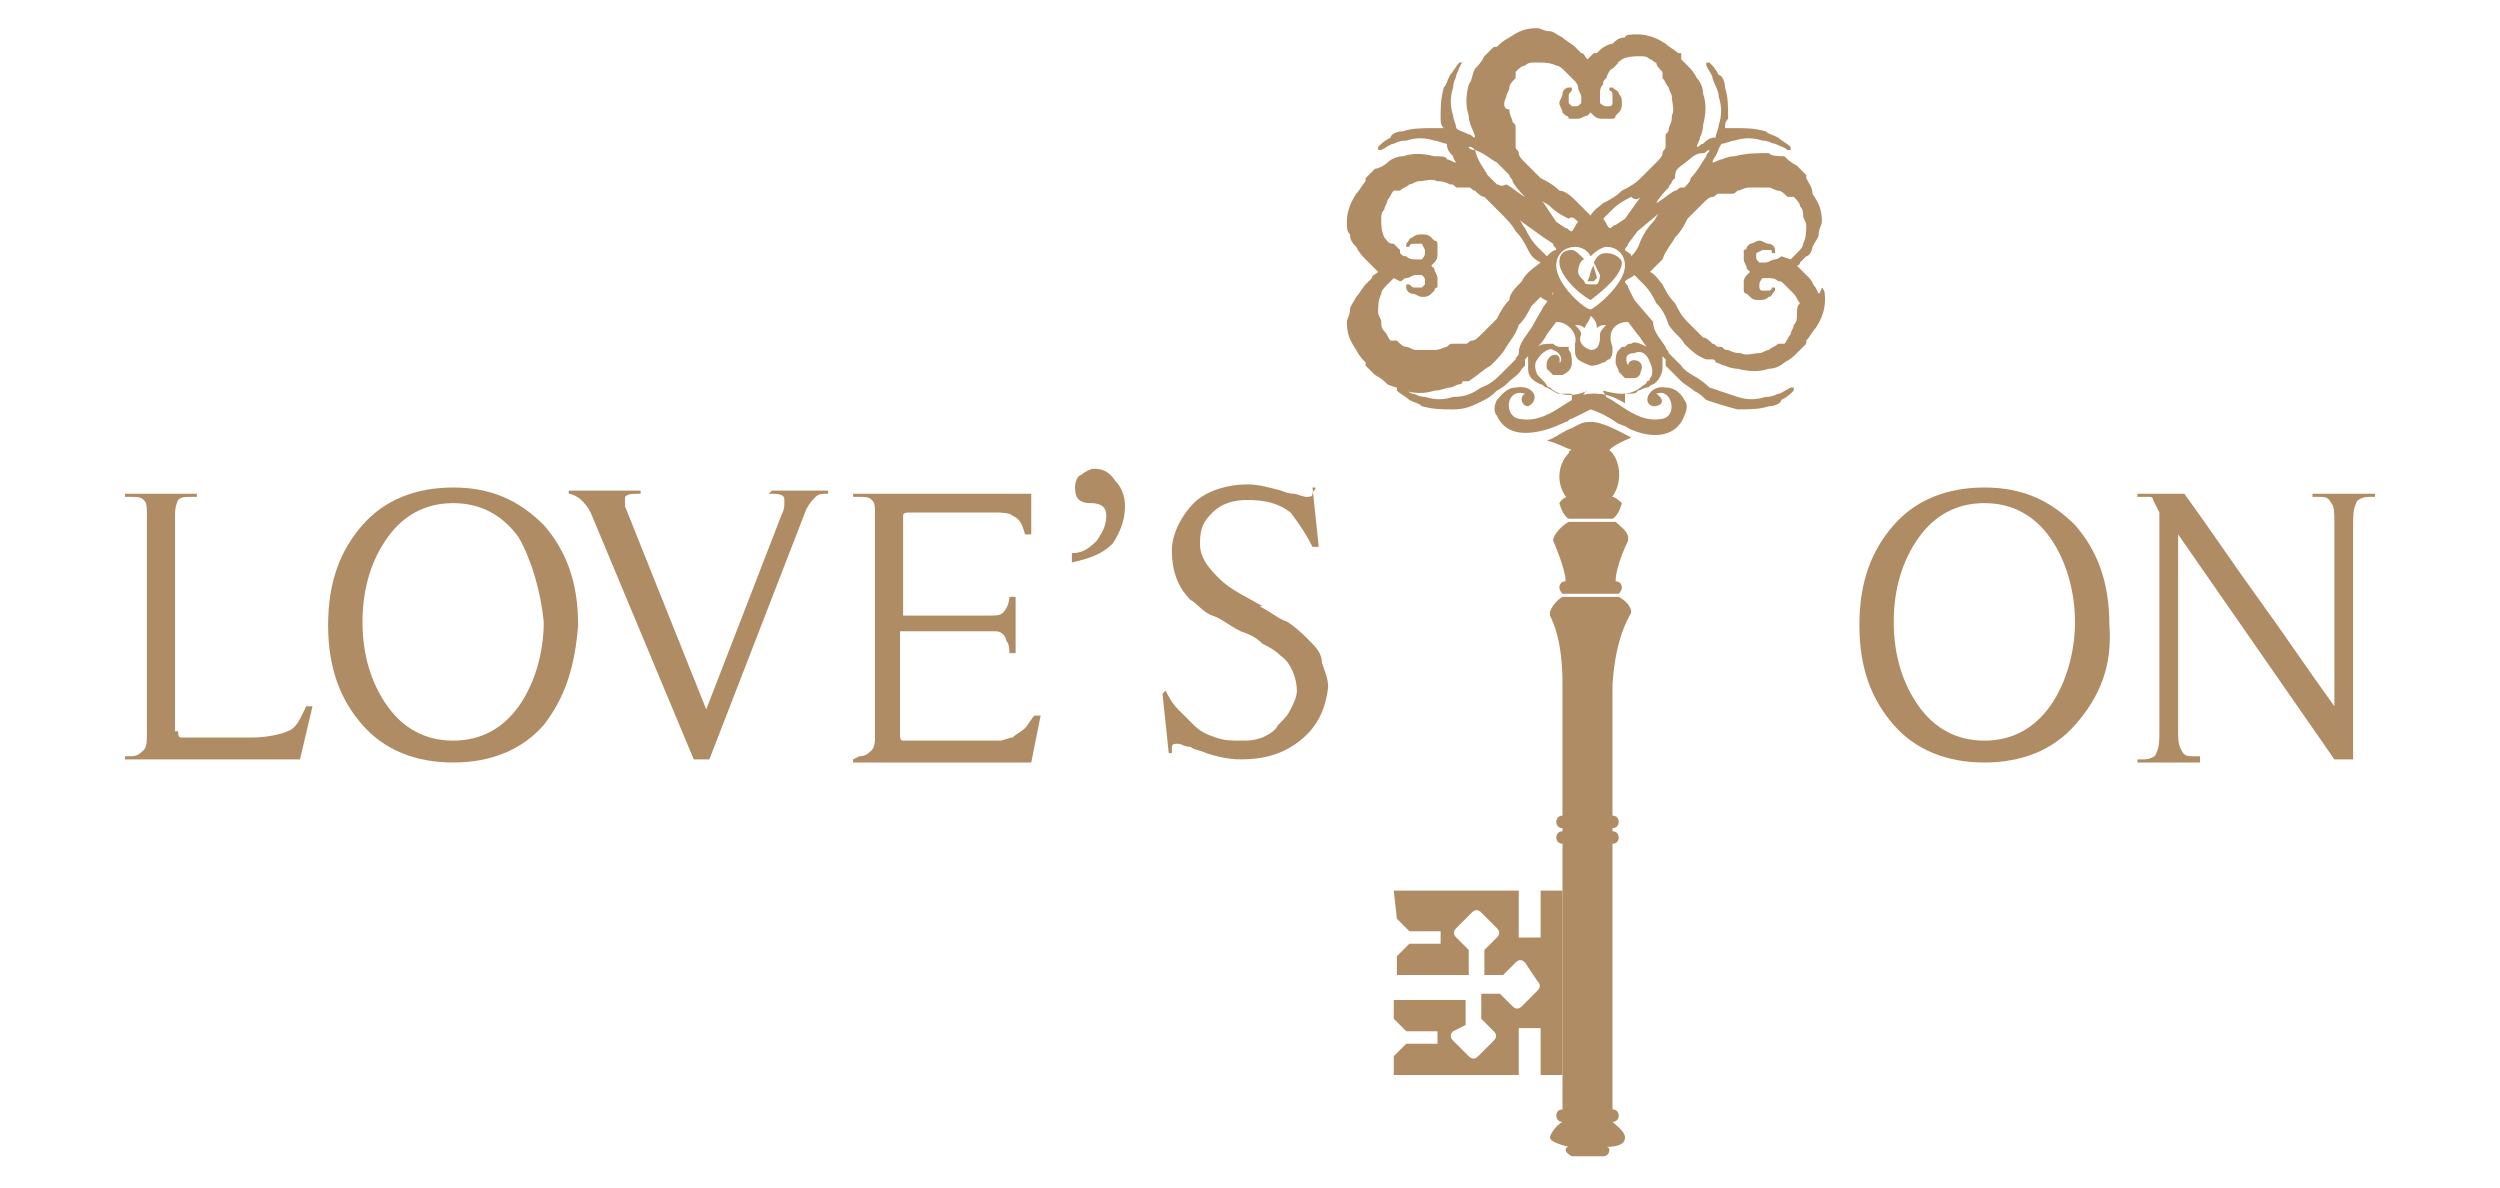 <?xml version="1.0" encoding="utf-8"?>
<!-- Generator: Adobe Illustrator 20.1.0, SVG Export Plug-In . SVG Version: 6.00 Build 0)  -->
<svg version="1.1" id="圖層_1" xmlns="http://www.w3.org/2000/svg" xmlns:xlink="http://www.w3.org/1999/xlink" x="0px" y="0px"
	 viewBox="0 0 80 38" style="enable-background:new 0 0 80 38;" xml:space="preserve">
<style type="text/css">
	.st0{fill:#AF8C63;}
</style>
<g>
	<g>
		<g>
			<g>
				<path class="st0" d="M5.7,23.4c0,0.1,0,0.2,0.1,0.2c0.1,0,0.3,0,0.5,0h1.8c0.4,0,0.9-0.1,1.1-0.2c0.3-0.1,0.4-0.4,0.6-0.8H10
					l-0.4,1.7H4v-0.1h0.2c0.2,0,0.3-0.1,0.4-0.2c0.1-0.1,0.1-0.3,0.1-0.5v-7c0-0.3,0-0.4-0.1-0.5c-0.1-0.1-0.2-0.1-0.4-0.1H4v-0.1
					h2.3v0.1H6.1c-0.2,0-0.3,0-0.4,0.1c-0.1,0.2-0.1,0.4-0.1,0.5V23.4z"/>
				<path class="st0" d="M17.4,23.2c-0.7,0.8-1.7,1.2-2.9,1.2s-2.2-0.4-2.9-1.2c-0.7-0.8-1.1-1.8-1.1-3.2s0.4-2.4,1.1-3.2
					c0.7-0.8,1.7-1.2,2.9-1.2c1.2,0,2.1,0.4,2.9,1.2c0.7,0.8,1.1,1.8,1.1,3.2C18.4,21.3,18.1,22.3,17.4,23.2z M16.6,17.2
					c-0.5-0.7-1.2-1.1-2.1-1.1c-0.9,0-1.6,0.4-2.1,1.1s-0.8,1.6-0.8,2.7c0,1.1,0.3,2,0.8,2.7c0.5,0.7,1.2,1.1,2.1,1.1
					c0.9,0,1.6-0.4,2.1-1.1c0.5-0.7,0.8-1.7,0.8-2.7C17.3,18.9,17,17.9,16.6,17.2z"/>
				<path class="st0" d="M24.7,15.7h1.8v0.1c-0.2,0-0.3,0-0.4,0.1c-0.1,0.1-0.2,0.2-0.3,0.4l-3.1,8h-0.5l-3.3-7.9
					c-0.1-0.2-0.2-0.3-0.3-0.4c-0.1-0.1-0.3-0.2-0.4-0.2v-0.1h2.3v0.1c-0.3,0-0.4,0-0.5,0.1v0.1v0.1v0.1l2.6,6.5l2.4-6.2
					c0.1-0.2,0.1-0.3,0.1-0.4v-0.1c0-0.2-0.2-0.2-0.5-0.2L24.7,15.7L24.7,15.7z"/>
				<path class="st0" d="M27.3,24.3L27.3,24.3l0.2-0.1c0.2,0,0.3-0.1,0.4-0.2c0.1-0.1,0.1-0.3,0.1-0.5v-7c0-0.3,0-0.4-0.1-0.5
					c-0.1-0.1-0.2-0.1-0.4-0.1h-0.2v-0.1H33v1.3h-0.2c-0.1-0.4-0.2-0.5-0.4-0.6c-0.1-0.1-0.4-0.1-0.6-0.1h-2.6c-0.2,0-0.3,0-0.3,0.1
					c0,0,0,0.1,0,0.3v2.9h2.6c0.4,0,0.5,0,0.6-0.1c0.1-0.1,0.2-0.3,0.2-0.5h0.2v1.8h-0.2c0-0.1,0-0.3-0.1-0.4c0-0.1-0.1-0.2-0.1-0.2
					c-0.1-0.1-0.2-0.1-0.3-0.1c-0.1,0-0.3,0-0.4,0h-2.6v3.3c0,0.1,0,0.2,0.1,0.2c0.1,0,0.3,0,0.5,0h2.1c0.2,0,0.4,0,0.5,0
					s0.3-0.1,0.4-0.1c0.1-0.1,0.3-0.2,0.4-0.3c0.1-0.1,0.2-0.3,0.3-0.4h0.2l-0.3,1.5H27.3z"/>
				<path class="st0" d="M34.3,18v-0.3c0.3,0,0.5-0.1,0.8-0.4c0.2-0.3,0.3-0.5,0.3-0.8c0-0.3-0.2-0.4-0.5-0.4
					c-0.4,0-0.5-0.2-0.5-0.5c0-0.2,0.1-0.4,0.2-0.4c0.1-0.1,0.3-0.2,0.4-0.2c0.3,0,0.5,0.1,0.7,0.4c0.2,0.2,0.3,0.5,0.3,0.8
					c0,0.5-0.2,0.9-0.4,1.2C35.2,17.8,34.7,17.9,34.3,18z"/>
				<path class="st0" d="M41.6,23.7c-0.5,0.4-1.1,0.6-1.9,0.6c-0.4,0-0.8-0.1-1.1-0.2c-0.2-0.1-0.4-0.1-0.5-0.2
					c-0.2,0-0.3-0.1-0.4-0.1s-0.2,0-0.2,0.1c0,0.1,0,0.1,0,0.2h-0.1l-0.2-1.9l0.1-0.1c0.1,0.2,0.2,0.4,0.4,0.6
					c0.2,0.2,0.4,0.4,0.5,0.5c0.2,0.2,0.4,0.3,0.7,0.4c0.3,0.1,0.5,0.1,0.8,0.1c0.3,0,0.4,0,0.7-0.1c0.2-0.1,0.4-0.2,0.5-0.4
					c0.2-0.2,0.3-0.3,0.4-0.5c0.1-0.2,0.2-0.4,0.2-0.6c0-0.4-0.2-0.9-0.5-1.1c-0.2-0.2-0.4-0.3-0.6-0.4c-0.2-0.2-0.4-0.3-0.7-0.4
					c-0.4-0.2-0.6-0.4-0.9-0.5s-0.5-0.4-0.7-0.5c-0.4-0.4-0.6-0.9-0.6-1.6c0-0.5,0.3-1.1,0.7-1.5s1.1-0.6,1.7-0.6
					c0.4,0,0.7,0.1,1.1,0.2c0.2,0.1,0.4,0.1,0.4,0.1c0.1,0,0.3,0.1,0.4,0.1c0.1,0,0.2,0,0.2-0.1c0-0.1,0.1-0.1,0.1-0.2H42l0.2,1.9
					H42c-0.2-0.4-0.4-0.7-0.7-1.1c-0.4-0.3-0.8-0.4-1.4-0.4c-0.4,0-0.8,0.1-1.1,0.4c-0.3,0.3-0.4,0.5-0.4,1c0,0.4,0.2,0.7,0.6,1.1
					c0.4,0.4,0.9,0.6,1.4,0.9h-0.1c0.4,0.2,0.6,0.4,0.9,0.5c0.3,0.2,0.5,0.4,0.7,0.6c0.2,0.2,0.4,0.4,0.4,0.7
					c0.1,0.3,0.2,0.5,0.2,0.8C42.4,22.8,42.1,23.3,41.6,23.7z"/>
				<path class="st0" d="M66.4,23.2c-0.7,0.8-1.7,1.2-2.9,1.2s-2.2-0.4-2.9-1.2c-0.7-0.8-1.1-1.8-1.1-3.2s0.4-2.4,1.1-3.2
					c0.7-0.8,1.7-1.2,2.9-1.2s2.1,0.4,2.9,1.2c0.7,0.8,1.1,1.8,1.1,3.2C67.6,21.3,67.2,22.3,66.4,23.2z M65.6,17.2
					c-0.5-0.7-1.2-1.1-2.1-1.1c-0.9,0-1.6,0.4-2.1,1.1c-0.5,0.7-0.8,1.6-0.8,2.7c0,1.1,0.3,2,0.8,2.7c0.5,0.7,1.2,1.1,2.1,1.1
					c0.9,0,1.6-0.4,2.1-1.1c0.5-0.7,0.8-1.7,0.8-2.7C66.4,18.9,66.1,17.9,65.6,17.2z"/>
				<path class="st0" d="M74.7,16.8c0-0.4,0-0.6-0.1-0.7c-0.1-0.2-0.2-0.2-0.4-0.2h-0.2v-0.1h2v0.1h-0.2c-0.2,0-0.4,0.1-0.4,0.2
					c-0.1,0.2-0.1,0.4-0.1,0.7v7.5h-0.6l-5-7.2v6.2c0,0.4,0,0.5,0.1,0.7c0.1,0.2,0.2,0.2,0.4,0.2h0.2v0.2h-2v-0.1h0.2
					c0.2,0,0.4-0.1,0.4-0.2c0.1-0.2,0.1-0.4,0.1-0.7v-7L68.9,16c0-0.1-0.1-0.1-0.1-0.1c-0.1,0-0.1,0-0.2,0h-0.2v-0.1h1.5
					c0.8,1.1,1.6,2.3,2.4,3.4c0.8,1.1,1.6,2.3,2.4,3.4C74.7,22.7,74.7,16.8,74.7,16.8z"/>
			</g>
		</g>
	</g>
	<g>
		<g>
			<g>
				<g>
					<path class="st0" d="M44.6,28.5h4V30h0.7v-1.5H50v5.9h-0.7v-1.5h-0.7v1.5h-4v-0.6l0,0l0.4-0.4l0,0h1v-0.4h-1l0,0l-0.4-0.4l0,0
						v-0.6h2.3v0.8l0,0L46.5,33c-0.1,0.1-0.1,0.2,0,0.3l0.5,0.5c0.1,0.1,0.2,0.1,0.3,0l0.5-0.5c0.1-0.1,0.1-0.2,0-0.3l-0.4-0.4v-0.8
						h0.6l0.4,0.4c0.1,0.1,0.2,0.1,0.3,0l0.5-0.5c0.1-0.1,0.1-0.2,0-0.3l-0.4-0.6c-0.1-0.1-0.2-0.1-0.3,0l-0.4,0.4h-0.6l0,0v-0.8
						l0.4-0.4c0.1-0.1,0.1-0.2,0-0.3l-0.5-0.5c-0.1-0.1-0.2-0.1-0.3,0l-0.5,0.5c-0.1,0.1-0.1,0.2,0,0.3l0.4,0.4v0.8h-2.3v-0.6l0,0
						l0.4-0.4h1v-0.4h-1l0,0l-0.4-0.4l0,0L44.6,28.5L44.6,28.5z"/>
				</g>
			</g>
		</g>
		<g>
			<path class="st0" d="M51.4,8.1c-0.2,0-0.3,0.1-0.4,0.3c0.1,0.2,0.2,0.4,0.2,0.4s0,0.2-0.1,0.3C51,9.1,51,9.1,50.9,9.1
				s-0.2,0-0.2-0.1c-0.1-0.1-0.2-0.2-0.2-0.3c0-0.2,0.1-0.4,0.2-0.4c-0.2-0.2-0.3-0.3-0.4-0.3c-0.4,0-0.4,0.3-0.4,0.4
				c0,0.4,0.6,1,1,1.2c0.4-0.3,1-0.8,1-1.2C51.9,8.3,51.7,8.1,51.4,8.1z"/>
			<path class="st0" d="M50.8,9L50.8,9c0.1,0,0.1,0,0.2,0l0.1-0.1c0-0.1-0.1-0.3-0.1-0.4C50.9,8.6,50.9,8.8,50.8,9
				C50.7,8.9,50.7,8.9,50.8,9z"/>
		</g>
		<g>
			<path class="st0" d="M49.7,17.3c0,0,0.4,0.9,0.4,1.3l0,0c-0.2,0-0.2,0.2-0.2,0.2s0,0.1,0.1,0.2h0.9h0.9c0.1-0.1,0.1-0.2,0.1-0.2
				s0-0.2-0.2-0.2l0,0c0-0.5,0.4-1.3,0.4-1.3l0,0c0,0,0,0,0-0.1c0-0.2-0.3-0.4-0.4-0.5H51h-0.8C50,16.8,49.7,17.1,49.7,17.3
				C49.7,17.2,49.7,17.2,49.7,17.3L49.7,17.3z"/>
			<g>
				<path class="st0" d="M53.3,12.4c-0.5-0.1-0.8,0.5-0.4,0.6c0.3,0,0.4-0.2,0.1-0.4c0.5-0.2,0.7,0.7,0.2,0.8
					c-1,0.2-1.6-0.9-2.3-0.8c-0.7,0-1.3,1-2.3,0.8c-0.5-0.1-0.4-1,0.2-0.8c-0.2,0.1-0.1,0.4,0.1,0.4c0.4-0.2,0.2-0.7-0.4-0.6
					c-0.3,0-0.5,0.3-0.6,0.4c-0.1,0.2-0.1,0.4,0,0.5c0.4,0.9,1.6,0.5,2.2,0.2c0.1,0,0.1-0.1,0.2-0.1c0.2-0.1,0.4-0.2,0.6-0.3l0,0
					c0.3,0.1,0.5,0.2,0.8,0.4c0.1,0.1,0.3,0.1,0.4,0.2c0.6,0.3,1.5,0.4,1.8-0.4c0.1-0.2,0.1-0.4,0-0.5
					C53.8,12.6,53.6,12.4,53.3,12.4z"/>
				<path class="st0" d="M58.1,9.2C58,9.1,58,9,57.9,8.9l-0.1-0.1l-0.1-0.1c-0.1-0.1-0.1-0.1-0.2-0.2l0,0l0,0c0,0,0.1,0,0.1-0.1
					l0.1-0.1l0.1-0.1C57.9,8.2,58,8,58,7.9c0.1-0.2,0.2-0.3,0.2-0.4c0-0.2,0.1-0.3,0.1-0.4c0-0.4-0.1-0.6-0.3-0.9
					C58,6,57.9,5.9,57.8,5.7V5.6l0,0l0,0l0,0l0,0l-0.1-0.1l-0.1-0.1l-0.1-0.1c-0.2-0.1-0.3-0.2-0.4-0.3C56.9,5,56.7,5,56.6,4.9
					c-0.4,0-0.7,0-1.1,0.1c-0.2,0-0.4,0.1-0.4,0.1c-0.1,0-0.2,0.1-0.3,0.1c0-0.1,0.1-0.2,0.1-0.2C55,4.8,55,4.7,55.1,4.6
					c0.1,0,0.3-0.1,0.4-0.1c0.3-0.1,0.6-0.1,0.9,0c0.2,0,0.3,0.1,0.4,0.1c0.2,0.1,0.3,0.1,0.4,0.2h0.1c0,0,0,0,0-0.1l0,0
					c-0.1-0.1-0.3-0.2-0.4-0.3c-0.2-0.1-0.3-0.1-0.4-0.2c-0.4-0.1-0.6-0.1-1-0.1c-0.1,0-0.2,0-0.3,0c0-0.1,0-0.2,0.1-0.3
					c0-0.4,0-0.7-0.1-1c0-0.2-0.1-0.4-0.2-0.4c-0.1-0.2-0.2-0.3-0.3-0.4l0,0c0,0,0,0-0.1,0c0,0,0,0,0,0.1c0.1,0.2,0.2,0.3,0.2,0.4
					C54.9,2.8,55,2.9,55,3.1c0.1,0.3,0.1,0.6,0,0.9c0,0.1-0.1,0.3-0.1,0.4c-0.2,0-0.3,0.1-0.4,0.2c-0.1,0-0.1,0.1-0.2,0.1l0,0
					c0-0.1,0.1-0.2,0.1-0.3c0.1-0.2,0.1-0.4,0.1-0.4c0.1-0.4,0.1-0.7,0-1c0-0.2-0.1-0.4-0.2-0.5c-0.1-0.2-0.2-0.3-0.3-0.4l-0.1-0.1
					l-0.1-0.1V1.7l0,0l0,0l0,0l0,0h-0.1c-0.1-0.1-0.3-0.2-0.4-0.3c-0.3-0.2-0.6-0.3-0.9-0.3c-0.2,0-0.4,0-0.4,0.1
					c-0.2,0-0.3,0.1-0.4,0.2c-0.1,0-0.3,0.1-0.4,0.2l-0.1,0.1L51,1.7c-0.1,0.1-0.1,0.1-0.2,0.2l0,0l0,0c-0.1-0.1-0.1-0.2-0.2-0.2
					l-0.1-0.1l-0.1-0.1c-0.1-0.1-0.3-0.2-0.4-0.3c-0.2-0.1-0.3-0.2-0.4-0.2c-0.2,0-0.3-0.1-0.4-0.1c-0.4,0-0.6,0.1-0.9,0.3
					c-0.2,0.1-0.3,0.2-0.4,0.3h-0.1l0,0l0,0l0,0l0,0l-0.1,0.1l-0.1,0.1l-0.1,0.1c-0.1,0.2-0.2,0.3-0.3,0.4c-0.1,0.2-0.1,0.4-0.2,0.5
					c-0.1,0.4-0.1,0.7,0,1c0,0.2,0.1,0.4,0.1,0.4s0.1,0.2,0.1,0.3l0,0c-0.1,0-0.1-0.1-0.2-0.1c-0.2-0.1-0.3-0.1-0.4-0.2
					c0-0.1-0.1-0.3-0.1-0.4c-0.1-0.3-0.1-0.6,0-0.9c0-0.2,0.1-0.3,0.1-0.4c0.1-0.2,0.1-0.3,0.2-0.4V2h-0.1l0,0
					c-0.1,0.1-0.2,0.3-0.3,0.4c-0.1,0.2-0.1,0.3-0.2,0.4c-0.1,0.4-0.1,0.6-0.1,1c0,0.1,0,0.2,0.1,0.3c-0.1,0-0.2,0-0.3,0
					c-0.4,0-0.7,0-1,0.1c-0.2,0-0.4,0.1-0.4,0.2c-0.2,0.1-0.3,0.2-0.4,0.3l0,0c0,0,0,0,0,0.1c0,0,0,0,0.1,0c0.2-0.1,0.3-0.2,0.4-0.2
					c0.2-0.1,0.3-0.1,0.4-0.1c0.3-0.1,0.6-0.1,0.9,0c0.1,0,0.3,0.1,0.4,0.1c0,0.2,0.1,0.3,0.2,0.4c0,0.1,0.1,0.2,0.1,0.2
					c-0.1,0-0.2-0.1-0.3-0.1C46.3,5,46.1,5,45.9,5c-0.4-0.1-0.7-0.1-1,0c-0.2,0-0.4,0.1-0.5,0.2S44.1,5.4,44,5.4l-0.1,0.1l-0.1,0.1
					l-0.1,0.1l0,0l0,0l0,0l0,0v0.1c-0.1,0.1-0.2,0.3-0.3,0.4c-0.2,0.3-0.3,0.6-0.3,0.9c0,0.2,0,0.3,0.1,0.4c0,0.2,0.1,0.3,0.2,0.4
					c0.1,0.2,0.2,0.3,0.3,0.4l0.1,0.1l0.1,0.1C44,8.6,44,8.6,44.1,8.7l0,0l0,0c-0.1,0.1-0.2,0.1-0.2,0.2L43.8,9l-0.1,0.1
					c-0.1,0.1-0.2,0.3-0.3,0.4c-0.1,0.2-0.2,0.3-0.2,0.4c0,0.2-0.1,0.3-0.1,0.4c0,0.4,0.1,0.6,0.3,0.9c0.1,0.2,0.2,0.3,0.3,0.4v0.1
					l0,0l0,0l0,0l0,0l0.1,0.1l0.1,0.1L44,12c0.2,0.1,0.3,0.2,0.4,0.3c0.2,0.1,0.4,0.1,0.5,0.2c0.4,0.1,0.7,0.1,1,0
					c0.2,0,0.4-0.1,0.5-0.1c0.1,0,0.2-0.1,0.3-0.1c0,0,0.1,0,0.1-0.1h0.1H47c0.3-0.2,0.5-0.4,0.7-0.5c0.2-0.2,0.4-0.4,0.5-0.6
					c0.2-0.3,0.3-0.4,0.4-0.7c0.2-0.2,0.3-0.4,0.4-0.6c0.1-0.1,0.2-0.2,0.3-0.3c0.1,0.1,0.2,0.1,0.3,0.2c0.1-0.4,0.1-0.4,0.1-0.3
					l-0.3,0.4L49,10.5c-0.2,0.3-0.4,0.5-0.4,0.8c0,0.1-0.1,0.1-0.1,0.2l0,0l0,0l-0.1,0.1c-0.1,0.1-0.2,0.2-0.3,0.3
					c-0.2,0.2-0.4,0.4-0.7,0.5c-0.3,0.2-0.5,0.3-0.9,0.3c-0.3,0.1-0.6,0.1-0.9,0c-0.2,0-0.3-0.1-0.4-0.1c-0.2-0.1-0.3-0.1-0.4-0.2
					h-0.1c0,0,0,0,0,0.1l0,0c0.1,0.1,0.3,0.2,0.4,0.3c0.2,0.1,0.3,0.1,0.4,0.2c0.4,0.1,0.6,0.1,1,0.1c0.4,0,0.6-0.1,1-0.3
					c0.2-0.1,0.3-0.2,0.4-0.3c0.2-0.1,0.3-0.2,0.4-0.3c0.1-0.1,0.3-0.2,0.4-0.4l0.1-0.1c0,0,0,0,0-0.1c0,0,0,0,0-0.1l0.1-0.1l0,0
					c0,0.1,0,0.2,0,0.4c0,0.3,0.2,0.4,0.4,0.5c0.1,0,0.1,0.1,0.2,0.1c0.2,0.1,0.3,0.2,0.4,0.2c0.1,0,0.3,0,0.4,0c0,0.1,0,0.2,0,0.3
					c0.2-0.1,0.5-0.3,0.8-0.3c0.4,0,0.7,0.2,0.9,0.3c0-0.1,0-0.2,0-0.3c0.2,0,0.4,0,0.4-0.1c0.1,0,0.2-0.1,0.3-0.1
					c0.1,0,0.1-0.1,0.2-0.1c0.2-0.1,0.3-0.4,0.3-0.5c0-0.2,0-0.3,0-0.4l0.1,0.1c0,0,0,0,0,0.1c0,0,0,0,0,0.1l0.1,0.1
					c0.1,0.1,0.3,0.3,0.4,0.4c0.1,0.1,0.3,0.2,0.4,0.3c0.2,0.1,0.3,0.2,0.4,0.3c0.3,0.1,0.6,0.2,1,0.3c0.4,0,0.7,0,1-0.1
					c0.2,0,0.4-0.1,0.4-0.2c0.2-0.1,0.3-0.2,0.4-0.3l0,0c0,0,0,0,0-0.1c0,0,0,0-0.1,0c-0.2,0.1-0.3,0.2-0.4,0.2
					c-0.2,0.1-0.3,0.1-0.4,0.1c-0.3,0.1-0.6,0.1-0.9,0c-0.3-0.1-0.6-0.2-0.9-0.3C54.3,12,54,12,53.8,11.7c-0.1-0.1-0.2-0.2-0.3-0.3
					l-0.1-0.1l0,0l0,0c0-0.1-0.1-0.1-0.1-0.2c-0.2-0.3-0.4-0.5-0.4-0.8l-0.6-0.7l-0.2-0.4c0-0.1-0.1-0.1-0.1-0.2
					c0.1-0.1,0.2-0.1,0.3-0.2c0.1,0.1,0.2,0.2,0.3,0.3c0.2,0.2,0.3,0.4,0.4,0.6c0.2,0.2,0.3,0.4,0.4,0.7c0.2,0.3,0.4,0.4,0.5,0.6
					c0.2,0.2,0.4,0.4,0.7,0.5h0.1h0.1c0,0,0.1,0,0.1,0.1c0.1,0,0.2,0.1,0.3,0.1c0.2,0.1,0.4,0.1,0.4,0.1c0.4,0.1,0.7,0.1,1,0
					c0.2,0,0.4-0.1,0.5-0.2c0.2-0.1,0.3-0.2,0.4-0.3l0.1-0.1l0.1-0.1l0.1-0.1l0,0l0,0l0,0l0,0v-0.1c0.1-0.1,0.2-0.3,0.3-0.4
					c0.2-0.3,0.3-0.6,0.3-0.9c0-0.2,0-0.3-0.1-0.4C58.2,9.5,58.2,9.4,58.1,9.2z M53.8,5.3c0.3-0.2,0.4-0.4,0.7-0.4
					c0.1,0,0.1-0.1,0.2-0.1c0,0.1-0.1,0.1-0.1,0.2c-0.2,0.3-0.3,0.5-0.5,0.7c0,0.1-0.1,0.2-0.2,0.3L53.8,6l0,0l0,0
					c-0.1,0-0.1,0.1-0.2,0.1c-0.2,0.1-0.4,0.3-0.6,0.4c0.1-0.2,0.3-0.4,0.4-0.5c0-0.1,0.1-0.1,0.1-0.2l0,0l0,0l0.1-0.1
					C53.6,5.4,53.7,5.4,53.8,5.3z M48.2,3.1c0-0.1,0.1-0.2,0.1-0.3c0-0.1,0.1-0.2,0.2-0.3c0,0,0,0,0-0.1c0,0,0,0,0-0.1l0,0l0,0l0,0
					l0,0l0,0l0,0l0,0c0.1-0.1,0.2-0.2,0.3-0.2c0.1-0.1,0.2-0.1,0.3-0.1S49.2,2,49.2,2c0.2,0,0.4,0,0.6,0.1c0.1,0,0.2,0.1,0.3,0.2
					c0,0,0,0,0.1,0.1c0,0,0,0,0.1,0.1l0.1,0.1l0,0l0,0l0,0l0,0l0,0l0,0l0,0l0,0l0,0c0,0,0.1,0.1,0.1,0.2c0,0.1,0.1,0.2,0.1,0.3v0.1
					l0,0l0,0l0,0l0,0l0,0l0,0l0,0l0,0l0,0c0,0,0,0,0,0.1c-0.1,0.1-0.1,0.1-0.2,0.1c0,0,0,0-0.1,0l0,0l0,0l0,0l0,0l-0.1-0.1
					c0-0.1,0-0.1,0-0.2c0-0.1,0-0.1,0.1-0.2c0,0,0,0,0-0.1c0,0,0,0-0.1,0l0,0c-0.1,0-0.2,0.1-0.2,0.2c0,0.1-0.1,0.2-0.1,0.3
					c0,0.1,0.1,0.2,0.1,0.3c0,0,0,0,0.1,0.1l0,0l0,0l0,0c0,0,0.1,0,0.1,0.1c0.1,0,0.2,0,0.3,0c0.1,0,0.2-0.1,0.3-0.1
					c0,0,0,0,0.1-0.1c0,0,0,0,0.1,0.1c0.1,0.1,0.2,0.1,0.3,0.1s0.2,0,0.3,0c0,0,0.1,0,0.1-0.1l0,0l0,0l0,0c0,0,0,0,0.1-0.1
					c0.1-0.1,0.1-0.2,0.1-0.3c0-0.1,0-0.2-0.1-0.3c0-0.1-0.1-0.1-0.2-0.2l0,0c0,0,0,0-0.1,0v0.1c0.1,0,0.1,0.1,0.1,0.2
					c0,0.1,0,0.1,0,0.2c0,0.1-0.1,0.1-0.1,0.1l0,0l0,0l0,0l0,0c0,0,0,0-0.1,0c-0.1,0-0.2-0.1-0.2-0.1s0,0,0-0.1l0,0l0,0l0,0l0,0l0,0
					l0,0l0,0l0,0l0,0V3c0-0.1,0-0.2,0.1-0.3c0-0.1,0-0.1,0.1-0.2l0,0l0,0l0,0l0,0l0,0l0,0l0,0l0,0l0,0c0.1-0.3,0.2-0.3,0.2-0.3
					s0,0,0.1-0.1c0,0,0,0,0.1-0.1C51.7,2,51.8,2,51.9,1.9c0.2-0.1,0.4-0.1,0.6-0.1c0.1,0,0.2,0,0.3,0.1C52.9,1.9,52.9,2,53,2
					c0,0.1,0.1,0.2,0.2,0.3l0,0l0,0l0,0l0,0l0,0l0,0l0,0c0,0,0,0,0,0.1c0,0,0,0,0,0.1c0.1,0.1,0.1,0.2,0.2,0.3
					c0,0.1,0.1,0.2,0.1,0.3c0,0.2,0.1,0.4,0,0.6c0,0.1,0,0.2-0.1,0.4c0,0.1,0,0.1-0.1,0.2v0.1v0.1l0,0v0.1v0.1
					c0,0.1-0.1,0.1-0.1,0.2c0,0.1-0.1,0.2-0.2,0.3c-0.2,0.2-0.4,0.4-0.5,0.5c-0.2,0.2-0.4,0.3-0.6,0.4c-0.2,0.2-0.4,0.3-0.6,0.4
					c-0.1,0.1-0.3,0.2-0.4,0.4c-0.1-0.1-0.3-0.3-0.4-0.4c-0.2-0.2-0.4-0.4-0.6-0.4c-0.2-0.2-0.4-0.3-0.6-0.4
					c-0.2-0.2-0.4-0.4-0.5-0.5c-0.1-0.1-0.2-0.2-0.2-0.3c0-0.1-0.1-0.1-0.1-0.2V4.4V4.3l0,0V4.2V4.1c0-0.1,0-0.1-0.1-0.2
					c0-0.1-0.1-0.2-0.1-0.4C48.1,3.5,48.1,3.3,48.2,3.1z M52.5,6.3L52.5,6.3L52,7l-0.3,0.2c-0.1,0-0.1,0.1-0.2,0.1
					c-0.1-0.1-0.1-0.2-0.2-0.3c0.1-0.1,0.2-0.2,0.3-0.3c0.2-0.2,0.4-0.3,0.6-0.4C52.3,6.4,52.4,6.4,52.5,6.3z M50.5,7.1
					c-0.1,0.1-0.1,0.2-0.2,0.3c-0.1,0-0.1-0.1-0.2-0.1l-0.3-0.2l-0.4-0.6l-0.1-0.1c0.1,0.1,0.2,0.1,0.3,0.2C49.8,6.8,50,6.9,50.2,7
					C50.3,6.9,50.4,7,50.5,7.1z M47.2,4.8c0.3,0.1,0.5,0.3,0.7,0.4c0.1,0.1,0.2,0.2,0.3,0.3l0.1,0.1l0,0l0,0c0,0.1,0.1,0.1,0.1,0.2
					c0.1,0.2,0.3,0.4,0.4,0.5c-0.2-0.1-0.4-0.3-0.6-0.4C48,6,48,5.9,47.9,5.9l0,0l0,0l0,0c-0.1-0.1-0.2-0.2-0.3-0.3
					C47.5,5.4,47.3,5.2,47.2,4.8C47,4.8,47,4.7,47,4.7C47.1,4.7,47.1,4.7,47.2,4.8z M48.7,9c-0.2,0.2-0.4,0.4-0.4,0.6
					c-0.2,0.2-0.3,0.4-0.4,0.6c-0.2,0.2-0.4,0.4-0.5,0.5c-0.1,0.1-0.2,0.2-0.3,0.2C47,10.9,47,11,46.9,11h-0.1h-0.1l0,0h-0.1h-0.1
					c-0.1,0-0.1,0-0.2,0.1c-0.1,0-0.2,0.1-0.4,0.1c-0.2,0-0.4,0-0.6,0c-0.1,0-0.2-0.1-0.3-0.1c-0.1,0-0.2-0.1-0.3-0.2c0,0,0,0-0.1,0
					c0,0,0,0-0.1,0l0,0l0,0l0,0l0,0l0,0l0,0l0,0c-0.1-0.1-0.1-0.2-0.2-0.3s-0.1-0.2-0.1-0.3s-0.1-0.2-0.1-0.3c0-0.2,0-0.4,0.1-0.6
					c0-0.1,0.1-0.2,0.2-0.3c0,0,0,0,0.1-0.1c0,0,0,0,0.1-0.1L44.8,9l0,0l0,0l0,0l0,0l0,0l0,0l0,0l0,0l0,0c0.1,0,0.1-0.1,0.2-0.1
					s0.2-0.1,0.3-0.1h0.1l0,0l0,0l0,0l0,0l0,0l0,0l0,0l0,0l0,0c0,0,0,0,0.1,0c0.1,0.1,0.1,0.1,0.1,0.2c0,0,0,0,0,0.1l0,0l0,0l0,0
					l0,0l-0.1,0.1c-0.1,0-0.1,0-0.2,0c-0.1,0-0.1,0-0.2-0.1c0,0,0,0-0.1,0c0,0,0,0,0,0.1l0,0c0,0.1,0.1,0.2,0.2,0.2
					c0.1,0,0.2,0.1,0.3,0.1c0.1,0,0.2,0,0.3-0.1c0,0,0,0,0.1-0.1l0,0l0,0l0,0c0,0,0-0.1,0.1-0.1c0-0.1,0-0.2,0-0.3s-0.1-0.2-0.1-0.3
					c0,0,0,0-0.1-0.1c0,0,0,0,0.1-0.1c0.1-0.1,0.1-0.2,0.1-0.3s0-0.2,0-0.3c0,0,0-0.1-0.1-0.1l0,0l0,0l0,0c0,0,0,0-0.1-0.1
					c-0.1-0.1-0.2-0.1-0.3-0.1c-0.1,0-0.2,0-0.3,0.1c-0.1,0-0.1,0.1-0.2,0.2l0,0c0,0,0,0,0,0.1h0.1c0-0.1,0.1-0.1,0.2-0.1
					s0.1,0,0.2,0L45.6,8l0,0l0,0l0,0l0,0c0,0,0,0,0,0.1s-0.1,0.2-0.1,0.2s0,0-0.1,0l0,0l0,0l0,0l0,0l0,0l0,0l0,0l0,0l0,0h-0.1
					c-0.1,0-0.2,0-0.3-0.1c-0.1,0-0.1,0-0.2-0.1l0,0l0,0l0,0l0,0l0,0l0,0l0,0l0,0l0,0L44.8,8c0,0,0,0-0.1-0.1c0,0,0,0-0.1-0.1
					c-0.2,0-0.2-0.1-0.3-0.2c-0.1-0.2-0.1-0.4-0.1-0.6c0-0.1,0-0.2,0.1-0.3c0-0.1,0.1-0.2,0.1-0.3c0.1-0.1,0.1-0.2,0.2-0.3l0,0l0,0
					l0,0l0,0l0,0l0,0l0,0c0,0,0,0,0.1,0c0,0,0,0,0.1,0c0.1-0.1,0.2-0.1,0.3-0.2c0.1,0,0.2-0.1,0.3-0.1c0.2,0,0.4-0.1,0.6,0
					c0.1,0,0.2,0,0.4,0.1c0.1,0,0.1,0,0.2,0.1h0.1h0.1l0,0h0.1h0.1c0.1,0,0.1,0.1,0.2,0.1c0.1,0.1,0.2,0.2,0.3,0.2
					c0.2,0.2,0.4,0.4,0.5,0.5c0.2,0.2,0.4,0.4,0.5,0.6c0.2,0.2,0.3,0.4,0.4,0.6c0.1,0.2,0.2,0.3,0.4,0.4C48.9,8.7,48.8,8.8,48.7,9z
					 M49.5,8.2c-0.1-0.1-0.2-0.2-0.3-0.3c-0.2-0.2-0.3-0.4-0.4-0.6c-0.1-0.1-0.1-0.2-0.2-0.3l0.1,0.1l0.7,0.5l0.3,0.2
					c0,0.1,0.1,0.1,0.1,0.2C49.7,8,49.6,8.1,49.5,8.2z M49.2,12.5L49.2,12.5L49.2,12.5z M52.6,12.5L52.6,12.5L52.6,12.5z M52.1,10.3
					l0.3,0.4c0.1,0.1,0.2,0.3,0.3,0.4c-0.2-0.1-0.4-0.2-0.5-0.1l0,0l0,0c-0.1,0-0.1,0-0.2,0.1l0,0h-0.1l0,0l0,0l-0.1,0.1l0,0l0,0
					c-0.1,0.1-0.1,0.3-0.1,0.4c0,0.1,0.1,0.2,0.1,0.3c0.1,0.1,0.1,0.1,0.2,0.2l0,0l0,0c0.1,0,0.2,0,0.3,0c0.1,0,0.2-0.1,0.2-0.2l0,0
					c0.2-0.4-0.4-0.5-0.4-0.2c-0.1-0.2-0.1-0.4,0.2-0.4c0.2-0.1,0.4,0,0.5,0.3c0.1,0.2,0.1,0.4,0,0.5c0,0.1-0.1,0.1-0.1,0.1
					c0,0.1-0.1,0.1-0.2,0.2c-0.4,0.3-0.8,0.2-1.2,0.1l0,0l0,0l0,0c0,0.1,0.1,0.1,0.1,0.2c-0.1,0-0.3,0-0.4,0s-0.3,0-0.4,0l0,0l0,0
					c0,0,0,0,0.1-0.1l0,0c0,0,0-0.1,0.1-0.1l0,0l0,0l0,0c-0.4,0.2-0.9,0.2-1.2-0.1c-0.1,0-0.1-0.1-0.2-0.2L49.2,12
					c-0.1-0.2-0.1-0.4,0-0.5c0.1-0.2,0.4-0.4,0.5-0.3c0.3,0.1,0.3,0.4,0.2,0.4c0.1-0.4-0.5-0.3-0.4,0.2l0,0c0.1,0.1,0.1,0.1,0.2,0.2
					c0.1,0,0.2,0,0.3,0l0,0l0,0c0.2-0.1,0.3-0.2,0.3-0.4c0-0.1,0-0.3-0.1-0.4c0,0,0,0,0-0.1l0,0L50,11.1l0,0l0,0h-0.1l0,0
					c0,0-0.1,0-0.2-0.1l0,0l0,0c-0.2,0-0.4,0-0.5,0.1c0.1-0.1,0.2-0.2,0.3-0.4l0.3-0.4c0.4,0,0.7,0.4,0.6,0.7c0,0.1,0,0.1,0,0.2
					c0,0.1,0,0.2,0.1,0.3c0.1,0.1,0.4,0.2,0.4,0.2l0,0l0,0c0.1,0,0.2,0,0.4-0.1c0.1,0,0.1-0.1,0.2-0.1c0.1-0.1,0.1-0.2,0.1-0.3v-0.1
					C51.4,10.6,51.7,10.3,52.1,10.3z M50.9,11.2c-0.3-0.1-0.4-0.3-0.3-0.5c0-0.1-0.1-0.2-0.2-0.3c0.1,0,0.2,0,0.3,0.1
					c0.1-0.2,0.2-0.3,0.2-0.4c0.1,0.1,0.2,0.2,0.2,0.4c0.1-0.1,0.2-0.1,0.3-0.1c-0.1,0.1-0.2,0.2-0.2,0.3
					C51.2,10.9,51.2,11.2,50.9,11.2z M50.9,9.9L50.9,9.9L50.9,9.9c-0.2,0-1.1-0.8-1.1-1.4c0-0.4,0.3-0.6,0.6-0.6
					c0.2,0,0.4,0.1,0.5,0.3c0.2-0.2,0.4-0.3,0.5-0.3c0.4,0,0.6,0.3,0.6,0.6C52,9.1,51,9.9,50.9,9.9z M52.2,8.2
					C52.2,8.1,52.1,8.1,52,8c0-0.1,0.1-0.1,0.1-0.2l0.3-0.4L53,6.9l0.1-0.1C53,6.9,53,7,52.9,7.1c-0.2,0.2-0.3,0.4-0.4,0.6
					C52.4,8,52.3,8.1,52.2,8.2z M57.5,10.1c0,0.1,0,0.2-0.1,0.3c0,0.1-0.1,0.2-0.1,0.3c-0.1,0.1-0.1,0.2-0.2,0.3l0,0l0,0l0,0l0,0
					l0,0l0,0l0,0c0,0,0,0-0.1,0c0,0,0,0-0.1,0c-0.1,0.1-0.2,0.1-0.3,0.2c-0.1,0-0.2,0.1-0.3,0.1c-0.2,0-0.4,0.1-0.6,0
					c-0.1,0-0.2,0-0.4-0.1c-0.1,0-0.1,0-0.2-0.1h-0.1h-0.1l0,0h-0.1H55c-0.1,0-0.1-0.1-0.2-0.1c-0.1-0.1-0.2-0.2-0.3-0.2
					c-0.2-0.2-0.4-0.4-0.5-0.5c-0.2-0.2-0.3-0.4-0.4-0.6c-0.2-0.2-0.3-0.4-0.4-0.6c-0.1-0.1-0.2-0.3-0.4-0.4
					c0.1-0.1,0.3-0.3,0.4-0.4c0.1-0.3,0.3-0.5,0.4-0.7c0.2-0.2,0.3-0.4,0.4-0.6c0.2-0.2,0.4-0.4,0.5-0.5c0.1-0.1,0.2-0.2,0.3-0.2
					c0.1,0,0.1-0.1,0.2-0.1h0.1h0.1l0,0h0.1h0.1c0.1,0,0.1,0,0.2-0.1c0.1,0,0.2-0.1,0.4-0.1c0.2,0,0.4,0,0.6,0
					c0.1,0,0.2,0.1,0.3,0.1c0.1,0,0.2,0.1,0.3,0.2c0,0,0,0,0.1,0c0,0,0,0,0.1,0l0,0l0,0l0,0l0,0l0,0l0,0l0,0
					c0.1,0.1,0.2,0.2,0.2,0.3c0.1,0.1,0.1,0.2,0.1,0.3c0,0.1,0.1,0.2,0.1,0.3c0,0.2,0,0.4-0.1,0.6c0,0.1-0.1,0.2-0.2,0.3
					c0,0,0,0-0.1,0.1c0,0,0,0-0.1,0.1L57,8.2l0,0l0,0l0,0l0,0l0,0l0,0l0,0l0,0l0,0c0,0-0.1,0.1-0.2,0.1c-0.1,0-0.2,0.1-0.3,0.1h-0.1
					l0,0l0,0l0,0l0,0l0,0l0,0l0,0l0,0l0,0c0,0,0,0-0.1,0c-0.1-0.1-0.1-0.1-0.1-0.2c0,0,0,0,0-0.1l0,0l0,0l0,0l0,0L56.4,8
					c0.1,0,0.1,0,0.2,0c0.1,0,0.1,0,0.1,0.1c0,0,0,0,0.1,0c0,0,0,0,0-0.1l0,0c0-0.1-0.1-0.2-0.2-0.2c-0.1,0-0.2-0.1-0.3-0.1
					c-0.1,0-0.2,0.1-0.3,0.1c0,0,0,0-0.1,0.1l0,0l0,0l0,0c0,0,0,0.1-0.1,0.1c0,0.1,0,0.2,0,0.3c0,0.1,0.1,0.2,0.1,0.3
					c0,0,0,0,0.1,0.1c0,0,0,0-0.1,0.1c0,0-0.1,0.1-0.1,0.2s0,0.2,0,0.3c0,0,0,0.1,0.1,0.1l0,0l0,0l0,0c0,0,0,0,0.1,0.1
					c0.1,0.1,0.2,0.1,0.3,0.1c0.1,0,0.2,0,0.3-0.1c0.1,0,0.1-0.1,0.2-0.2l0,0c0,0,0,0,0-0.1h-0.1c0,0.1-0.1,0.1-0.1,0.1
					c-0.1,0-0.1,0-0.2,0s-0.1-0.1-0.1-0.1l0,0l0,0l0,0l0,0c0,0,0,0,0-0.1s0.1-0.2,0.1-0.2s0,0,0.1,0l0,0l0,0l0,0l0,0l0,0l0,0l0,0
					l0,0l0,0h0.1c0.1,0,0.2,0,0.3,0.1c0.1,0,0.1,0,0.2,0.1l0,0l0,0l0,0l0,0l0,0l0,0l0,0l0,0l0,0l0.1,0.1c0,0,0,0,0.1,0.1
					c0,0,0,0,0.1,0.1c0.1,0.1,0.1,0.2,0.2,0.3C57.5,9.8,57.5,9.9,57.5,10.1z"/>
				<path class="st0" d="M52.2,14c-0.4-0.2-0.9-0.5-1.3-0.5c-0.3,0-0.4,0.1-0.6,0.2c-0.3,0.1-0.5,0.3-0.8,0.4
					c0.4,0.1,0.5,0.2,0.8,0.3c0,0-0.1,0-0.1,0.1c-0.4,0.4-0.4,1.1,0,1.5h1.3c0.4-0.4,0.4-1.1,0.1-1.5l-0.1-0.1
					C51.7,14.2,52,14.1,52.2,14C52.3,14,52.3,14,52.2,14z"/>
				<path class="st0" d="M51.6,15.9h-0.7h-0.7c-0.2,0-0.3,0.2-0.3,0.2s0.1,0.4,0.3,0.5l0,0h0.7h0.7l0,0c0.2-0.1,0.3-0.5,0.3-0.5
					S51.7,15.9,51.6,15.9z"/>
			</g>
			<path class="st0" d="M52.2,19.6c0-0.2-0.2-0.4-0.4-0.5h-0.9H50c-0.2,0.1-0.4,0.4-0.4,0.5c0,0,0,0,0,0.1l0,0l0,0l0,0
				c0.1,0.2,0.4,0.8,0.4,2.2v0.7v3.5c-0.2,0-0.2,0.2-0.2,0.2s0,0.2,0.2,0.2v0.1c-0.2,0-0.2,0.2-0.2,0.2l0,0c0,0,0,0.2,0.2,0.2v3.4
				v5.1c-0.2,0-0.2,0.2-0.2,0.2l0,0c0,0,0,0.2,0.2,0.2c-0.2,0.1-0.4,0.4-0.4,0.5c0,0.1,0.2,0.2,0.6,0.3c-0.1,0-0.1,0.1-0.1,0.1
				s0,0.1,0.2,0.2c0,0,0.2,0,0.5,0c0.3,0,0.5,0,0.5,0c0.2,0,0.2-0.2,0.2-0.2s0-0.1-0.1-0.1c0.4,0,0.6-0.1,0.6-0.3
				c0-0.2-0.3-0.4-0.4-0.5c0.2,0,0.2-0.2,0.2-0.2l0,0c0,0,0-0.2-0.2-0.2v-5.1v-3.4c0.2,0,0.2-0.2,0.2-0.2l0,0c0,0,0-0.2-0.2-0.2
				v-0.1c0.2,0,0.2-0.2,0.2-0.2s0-0.2-0.2-0.2v-3.5v-0.7C51.7,20.4,52.1,19.8,52.2,19.6C52.1,19.7,52.1,19.7,52.2,19.6
				C52.1,19.6,52.1,19.6,52.2,19.6L52.2,19.6C52.1,19.6,52.2,19.6,52.2,19.6z"/>
		</g>
	</g>
</g>
</svg>
